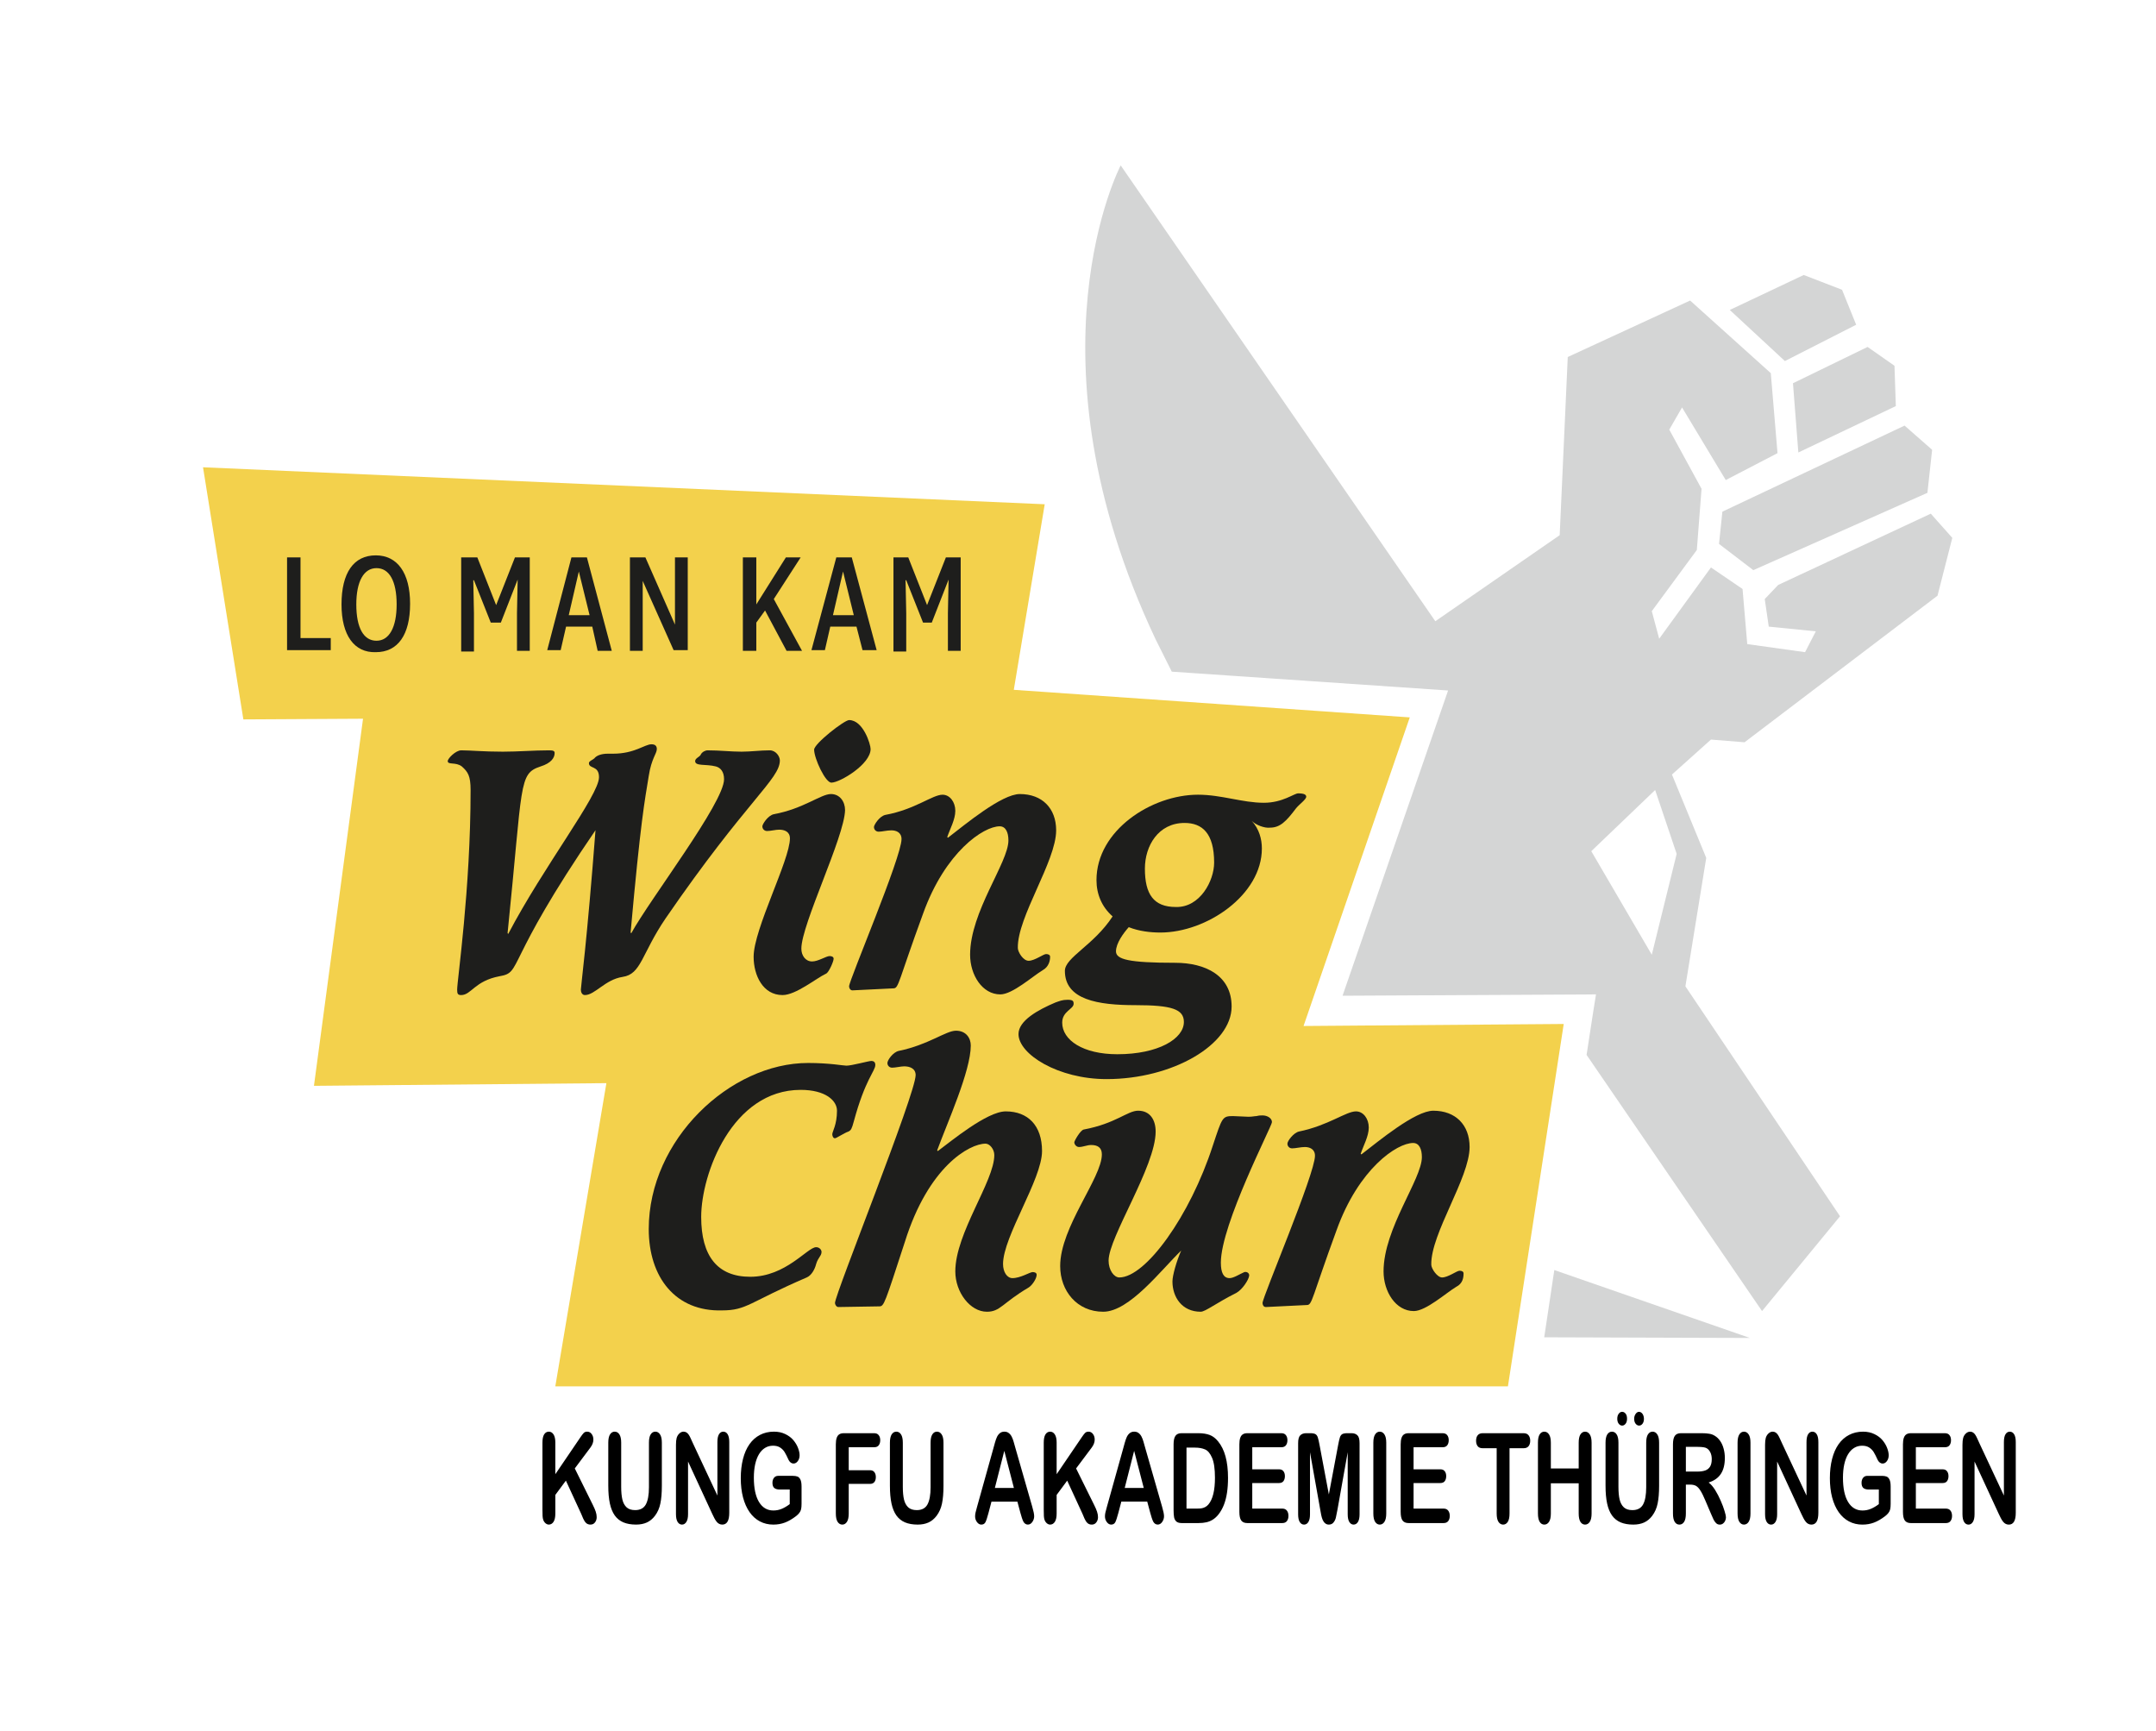 <?xml version="1.0" encoding="UTF-8" standalone="no"?>
<!-- Generator: Adobe Illustrator 27.7.0, SVG Export Plug-In . SVG Version: 6.00 Build 0)  -->

<svg
   version="1.1"
   id="Logo_wcak"
   x="0px"
   y="0px"
   viewBox="0 0 320.7 257.4"
   style="enable-background:new 0 0 320.7 257.4;"
   xml:space="preserve"
   sodipodi:docname="wing-chun-akademie-thueringen.logo.svg"
   inkscape:version="1.4 (86a8ad7, 2024-10-11)"
   xmlns:inkscape="http://www.inkscape.org/namespaces/inkscape"
   xmlns:sodipodi="http://sodipodi.sourceforge.net/DTD/sodipodi-0.dtd"
   xmlns="http://www.w3.org/2000/svg"
   xmlns:svg="http://www.w3.org/2000/svg"><defs
   id="defs38" /><sodipodi:namedview
   id="namedview38"
   pagecolor="#ffffff"
   bordercolor="#000000"
   borderopacity="0.25"
   inkscape:showpageshadow="2"
   inkscape:pageopacity="0.0"
   inkscape:pagecheckerboard="0"
   inkscape:deskcolor="#d1d1d1"
   inkscape:zoom="3.1351982"
   inkscape:cx="166.17769"
   inkscape:cy="128.7"
   inkscape:window-width="1920"
   inkscape:window-height="1009"
   inkscape:window-x="-8"
   inkscape:window-y="-8"
   inkscape:window-maximized="1"
   inkscape:current-layer="Logo_wcak" />
<style
   type="text/css"
   id="style1">
	.st0{fill-rule:evenodd;clip-rule:evenodd;fill:#F3D14C;}
	.st1{fill:#D4D5D5;}
	.st2{fill:#1E1E1C;}
	.st3{fill:none;}
</style>
<polygon
   class="st0"
   points="193.9,152.6 209.7,106.7 150.8,102.6 155.4,75 30.2,69.5 36.2,107 54,106.9 46.7,161.5 90.2,161.1   82.6,206.2 224.3,206.2 232.6,152.3 "
   id="polygon1" />
<g
   id="g5">
	<path
   class="st1"
   d="M259.5,110.4l28.7-21.8l2.2-8.6l-3.2-3.6L264.5,87l-2,2.1l0.6,4.1l7,0.7l-1.6,3.1l-8.6-1.2l-0.7-8.2l-4.7-3.2   l-7.7,10.6l-1.1-4.1l6.7-9.1l0.7-9.1l-4.8-8.8l1.9-3.3l6.5,10.8l7.7-4l-1-11.9l-12-10.8l-18.2,8.4l-1.2,26.5l-18.5,12.8l-46.8-67.8   c0,0-14.8,28.2,5.2,70.5c0.8,1.6,1.6,3.2,2.4,4.8l41.1,2.8l-15.7,45.4l37.7-0.2l0,0h0l-0.4,2.5l-1,6.5l26.1,38.1l11.6-14.1   l-23-34.2l3.1-19.1l-5.1-12.4l5.8-5.2L259.5,110.4z M249.4,127l-3.7,15l-9-15.4l9.5-9.1L249.4,127z"
   id="path1" />
	<polygon
   class="st1"
   points="229.7,198.9 260.3,199 231.2,188.9  "
   id="polygon2" />
	<polygon
   class="st1"
   points="255.7,80.9 260.8,84.8 286.7,73.3 287.4,66.9 283.3,63.3 256.2,76.1  "
   id="polygon3" />
	<polygon
   class="st1"
   points="267.5,67.3 282,60.4 281.8,54.4 277.8,51.6 266.7,57  "
   id="polygon4" />
	<polygon
   class="st1"
   points="276.1,48.3 274,43.1 268.3,40.9 257.3,46.1 265.5,53.7  "
   id="polygon5" />
</g>
<g
   id="g8">
	<path
   class="st2"
   d="M88.7,123.3c-13.9,20.3-10.9,21.3-14.4,21.9c-3.7,0.7-4.2,2.8-5.7,2.8c-0.5,0-0.6-0.2-0.6-0.8   c0-1.4,2-14.9,2-29.7c0-2.1-0.4-2.7-1.3-3.5c-0.9-0.7-2.1-0.2-2.1-0.8c0-0.4,1.2-1.6,2-1.6c1.4,0,3.3,0.2,6.2,0.2   c2.3,0,4.6-0.2,6.9-0.2c0.6,0,0.8,0.1,0.8,0.4c0,0.7-0.5,1.5-2.1,2c-3.3,1.1-2.6,2.4-4.9,24.8l0.1,0.1   c5.3-10.1,13.5-20.6,13.5-23.3c0-1.8-1.5-1.2-1.5-2.1c0-0.3,0.6-0.5,0.8-0.7c0.3-0.4,1-0.7,2-0.7h0.8c3.2,0,4.7-1.4,5.7-1.4   c0.6,0,0.8,0.3,0.8,0.7c0,0.7-0.8,1.4-1.2,4c-0.6,3.7-1.2,6.6-2.7,23.3l0.1,0.1c2.8-5.1,13.8-19.4,13.8-22.9c0-1.1-0.5-1.7-1.2-1.9   c-1.5-0.4-3.1,0-3.1-0.8c0-0.4,0.6-0.6,0.8-0.9c0.2-0.5,0.8-0.7,1-0.7c1.9,0,3.5,0.2,5.1,0.2c1.4,0,2.8-0.2,4.2-0.2   c0.9,0,1.5,0.9,1.5,1.5c0,2.8-4.9,5.9-17,23.5c-3.6,5.3-3.6,8.3-6.4,8.7c-2.6,0.4-4.1,2.7-5.6,2.7c-0.4,0-0.6-0.4-0.6-0.8   c0-0.5,0.9-7,2.2-24L88.7,123.3L88.7,123.3z"
   id="path5" />
	<path
   class="st2"
   d="M119.2,141.1c0,1,0.6,1.9,1.6,1.9c0.9,0,2.1-0.8,2.6-0.8c0.3,0,0.6,0.1,0.6,0.4c0,0.4-0.7,2-1.1,2.2   c-1.5,0.7-4.5,3.2-6.5,3.2c-2.9,0-4.3-2.9-4.3-5.7c0-4.1,5.4-14.4,5.4-17.6c0-1-0.8-1.3-1.6-1.3c-0.5,0-1.3,0.2-1.8,0.2   c-0.4,0-0.7-0.3-0.7-0.7c0-0.3,0.8-1.6,1.7-1.8c4.4-0.8,7-3,8.5-3c1.3,0,2.1,1.1,2.1,2.4C125.6,124.5,119.2,137.5,119.2,141.1z    M121.1,111.5c0-0.9,4.5-4.4,5.2-4.4c2.1,0,3.2,3.6,3.2,4.3c0,2.3-4.6,5-5.8,5C122.8,116.5,121.1,112.8,121.1,111.5z"
   id="path6" />
	<path
   class="st2"
   d="M126.8,147.3c-0.3,0-0.5-0.3-0.5-0.6c0-0.9,7.8-19.2,7.8-21.9c0-1-0.8-1.3-1.5-1.3c-0.7,0-1.4,0.2-1.9,0.2   c-0.4,0-0.7-0.3-0.7-0.7c0-0.3,0.8-1.6,1.7-1.8c4.4-0.8,7-3,8.5-3c1.1,0,1.9,1.1,1.9,2.4c0,1.3-0.8,2.7-1.2,3.9l0.1,0.1   c2.6-2,8-6.5,10.7-6.5c3.3,0,5.4,2.1,5.4,5.4c0,4.6-5.8,12.9-5.7,17.5c0,0.6,0.8,1.9,1.6,1.9c0.9,0,2.2-1,2.6-1   c0.3,0,0.6,0.1,0.6,0.4c0,0.6-0.2,1.5-1.1,2c-1.5,0.9-4.5,3.6-6.3,3.6c-2.7,0-4.5-2.9-4.5-5.9c0-6.4,5.7-13.7,5.7-17   c0-1.2-0.4-2.1-1.3-2.1c-2.4,0-8.1,3.8-11.4,13c-3.7,10.1-3.6,11.1-4.4,11.1L126.8,147.3L126.8,147.3z"
   id="path7" />
	<path
   class="st2"
   d="M186.2,122.1c1.1,1.2,1.5,2.7,1.5,4.1c0,6.9-8.2,12.5-15.1,12.5c-1.5,0-3.2-0.2-4.7-0.8   c-0.8,0.9-1.9,2.4-1.9,3.6c0,1.2,1.9,1.7,8.8,1.7c4.5,0,8.4,1.9,8.4,6.5c0,5.7-8.8,10.8-18.6,10.8c-7.2,0-13.1-3.7-13.1-6.7   c0-2,2.9-3.6,5.5-4.7c0.6-0.2,1-0.4,1.8-0.4c0.8,0,0.9,0.2,0.9,0.6c0,0.8-1.7,1.1-1.7,2.8c0,2.6,3.1,4.7,8.2,4.7   c6.1,0,9.9-2.3,9.9-4.8c0-1.9-1.8-2.5-7.2-2.5c-5.6,0-10.5-0.8-10.5-5.1c0-2,4.3-3.8,7.1-8.1c-1.6-1.4-2.4-3.3-2.4-5.4   c0-7.4,8.2-12.7,15.1-12.7c3.5,0,6.6,1.2,9.8,1.2c2.8,0,4.5-1.4,5.1-1.4c0.9,0,1.2,0.2,1.2,0.5c0,0.4-1,1.1-1.5,1.7   c-1.5,2-2.4,2.9-3.9,2.9C188.1,123.2,186.8,122.7,186.2,122.1L186.2,122.1z M180.6,128.3c0-4.4-1.8-5.9-4.4-5.9   c-3.9,0-5.9,3.4-5.9,6.8c0,3.8,1.3,5.7,4.6,5.7C178.5,135,180.6,131,180.6,128.3z"
   id="path8" />
</g>
<g
   id="g12">
	<path
   class="st2"
   d="M96.5,182.8c0-13.3,12.1-24.7,23.7-24.7c1.6,0,2.9,0.1,3.9,0.2c0.9,0.1,1.6,0.2,1.8,0.2c0.8,0,3.3-0.7,3.7-0.7   c0.4,0,0.6,0.2,0.6,0.6c0,0.9-1.5,2.1-3.2,8.4c-0.3,1.1-0.4,1.3-0.8,1.5c-0.6,0.2-1.8,1-2,1c-0.3,0-0.4-0.4-0.4-0.6   c0-0.4,0.7-1.4,0.7-3.5c0-1.5-1.7-3.1-5.4-3.1c-10.2,0-14.8,12.5-14.8,18.9c0,5.8,2.4,8.9,7.3,8.9c5.3,0,8.5-4.4,9.8-4.4   c0.5,0,0.8,0.4,0.8,0.7c0,0.6-0.5,0.8-0.8,1.8c-0.2,0.8-0.7,1.7-1.4,2c-8.6,3.7-8.9,4.9-12.6,4.9C100.5,195.1,96.5,190,96.5,182.8z   "
   id="path9" />
	<path
   class="st2"
   d="M124.7,194.4c-0.3,0-0.5-0.4-0.5-0.6c0-1.3,12-31.1,12-33.9c0-1-0.9-1.3-1.7-1.3c-0.5,0-1.3,0.2-1.8,0.2   c-0.4,0-0.7-0.3-0.7-0.7c0-0.4,0.8-1.6,1.7-1.8c4.4-0.9,7-3,8.5-3c1.5,0,2.2,1.1,2.2,2.2c0,3.8-3.5,11.5-5,15.6l0.1,0.1   c1.9-1.4,7.3-5.9,10.1-5.9c3.3,0,5.4,2.1,5.4,5.9c0,4.2-5.8,12.7-5.8,16.8c0,1.2,0.6,2.1,1.4,2.1c1.2,0,2.6-0.9,3-0.9   c0.3,0,0.6,0.1,0.6,0.4c0,0.6-0.7,1.6-1.2,1.9c-3.9,2.3-4.2,3.6-6.2,3.6c-2.5,0-4.7-2.9-4.7-6c0-5.7,5.8-13.4,5.8-17.3   c0-0.9-0.7-1.7-1.3-1.7c-2.4,0-8.5,3.4-12,14.6c-3,9.2-3.1,9.6-3.8,9.6L124.7,194.4L124.7,194.4z"
   id="path10" />
	<path
   class="st2"
   d="M185.7,166.1c0.6,0,0.9-0.1,1.2-0.1c0.4-0.1,0.6-0.1,0.9-0.1c0.7,0,1.4,0.4,1.4,1c0,0.6-7.6,15.2-7.6,20.9   c0,1.5,0.4,2.3,1.3,2.3c0.6,0,1.5-0.6,2.2-0.9c0.4-0.1,0.8,0.2,0.7,0.6c-0.1,0.6-1,2-1.9,2.5c-3,1.5-4.6,2.8-5.3,2.8   c-2.8,0-4.2-2.2-4.2-4.5c0-0.9,0.6-3,1.3-4.6c-3,2.9-7.7,9.1-11.6,9.1c-3.9,0-6.4-3.1-6.4-6.8c0-5.8,6.2-13.1,6.2-16.6   c0-1-0.6-1.4-1.6-1.4c-0.6,0-1.2,0.3-1.8,0.3c-0.4,0-0.7-0.4-0.7-0.7c0-0.2,0.9-1.8,1.4-1.9c4.8-0.9,6.5-2.8,8.1-2.8   c1.8,0,2.6,1.4,2.6,3.1c0,5.2-7,15.7-7,19.2c0,1.4,0.8,2.5,1.6,2.5c3.9,0,10.5-9.1,13.9-19.6c1.4-4.2,1.4-4.4,3-4.4L185.7,166.1   L185.7,166.1z"
   id="path11" />
	<path
   class="st2"
   d="M188.3,194.4c-0.4,0-0.5-0.4-0.5-0.6c0-0.9,7.8-19.2,7.8-21.9c0-1-0.8-1.3-1.5-1.3c-0.6,0-1.4,0.2-1.9,0.2   c-0.4,0-0.7-0.3-0.7-0.7c0-0.4,0.9-1.6,1.7-1.8c4.4-0.9,7-3,8.5-3c1.1,0,1.9,1.1,1.9,2.4c0,1.3-0.8,2.7-1.2,3.9l0.1,0.1   c2.6-2,8-6.5,10.7-6.5c3.3,0,5.4,2.1,5.4,5.4c0,4.6-5.8,12.9-5.7,17.5c0,0.6,0.9,1.9,1.6,1.9c0.9,0,2.2-1,2.6-1   c0.3,0,0.6,0.1,0.6,0.4c0,0.6-0.1,1.5-1.1,2c-1.5,0.9-4.5,3.6-6.3,3.6c-2.7,0-4.5-2.9-4.5-5.9c0-6.4,5.7-13.7,5.7-17   c0-1.2-0.4-2.1-1.3-2.1c-2.4,0-8.1,3.8-11.4,13c-3.7,10.1-3.6,11.1-4.4,11.1L188.3,194.4L188.3,194.4z"
   id="path12" />
</g><g
   id="g39"
   style="enable-background:new 0 0 320.7 257.4"><path
     style="font-size:15.717px;font-family:'Arial Rounded MT Bold';-inkscape-font-specification:'Arial Rounded MT Bold, ';stroke-width:0.842"
     d="m 98.104,180.62 v 3.945 l 4.474,-4.666 q 0.322,-0.338 0.545,-0.499 0.23,-0.161 0.606,-0.161 0.491,0 0.79,0.292 0.307,0.284 0.307,0.698 0,0.499 -0.514,0.99 l -2.77,2.625 3.193,4.574 q 0.338,0.476 0.507,0.837 0.169,0.353 0.169,0.691 0,0.376 -0.299,0.652 -0.292,0.276 -0.798,0.276 -0.476,0 -0.775,-0.2 -0.299,-0.207 -0.507,-0.545 -0.207,-0.338 -0.368,-0.614 l -2.694,-4.144 -1.865,1.788 v 2.325 q 0,0.706 -0.322,1.051 -0.322,0.338 -0.829,0.338 -0.292,0 -0.56,-0.153 -0.269,-0.153 -0.414,-0.414 -0.107,-0.215 -0.13,-0.499 -0.023,-0.284 -0.023,-0.821 v -8.365 q 0,-0.691 0.299,-1.036 0.307,-0.345 0.829,-0.345 0.514,0 0.829,0.345 0.322,0.338 0.322,1.036 z m 9.355,5.411 v -5.411 q 0,-0.691 0.307,-1.036 0.315,-0.345 0.821,-0.345 0.53,0 0.837,0.345 0.315,0.345 0.315,1.036 v 5.533 q 0,0.944 0.207,1.581 0.215,0.629 0.752,0.982 0.537,0.345 1.504,0.345 1.335,0 1.888,-0.706 0.553,-0.714 0.553,-2.157 v -5.579 q 0,-0.698 0.307,-1.036 0.307,-0.345 0.821,-0.345 0.514,0 0.829,0.345 0.322,0.338 0.322,1.036 v 5.411 q 0,1.32 -0.261,2.203 -0.253,0.883 -0.967,1.55 -0.614,0.568 -1.427,0.829 -0.814,0.261 -1.903,0.261 -1.297,0 -2.233,-0.276 -0.936,-0.284 -1.527,-0.867 -0.591,-0.591 -0.867,-1.504 -0.276,-0.921 -0.276,-2.195 z m 14.896,-5.426 4.382,6.631 v -6.692 q 0,-0.652 0.276,-0.975 0.284,-0.33 0.76,-0.33 0.491,0 0.775,0.33 0.284,0.322 0.284,0.975 v 8.849 q 0,1.481 -1.228,1.481 -0.307,0 -0.553,-0.092 -0.246,-0.084 -0.46,-0.276 -0.215,-0.192 -0.399,-0.445 -0.184,-0.261 -0.368,-0.53 l -4.275,-6.554 v 6.592 q 0,0.645 -0.299,0.975 -0.299,0.33 -0.767,0.33 -0.483,0 -0.775,-0.33 -0.292,-0.338 -0.292,-0.975 v -8.68 q 0,-0.553 0.123,-0.867 0.146,-0.345 0.483,-0.56 0.338,-0.223 0.729,-0.223 0.307,0 0.522,0.1 0.223,0.1 0.384,0.269 0.169,0.169 0.338,0.437 0.177,0.269 0.361,0.56 z m 19.248,5.503 v 2.157 q 0,0.43 -0.084,0.691 -0.084,0.253 -0.315,0.46 -0.223,0.207 -0.576,0.399 -1.021,0.553 -1.965,0.806 -0.944,0.253 -2.057,0.253 -1.297,0 -2.364,-0.399 -1.067,-0.399 -1.819,-1.159 -0.752,-0.76 -1.159,-1.842 -0.399,-1.082 -0.399,-2.417 0,-1.312 0.391,-2.402 0.391,-1.09 1.151,-1.85 0.76,-0.76 1.85,-1.159 1.09,-0.407 2.471,-0.407 1.136,0 2.011,0.307 0.875,0.299 1.42,0.76 0.545,0.46 0.821,0.975 0.276,0.514 0.276,0.913 0,0.43 -0.322,0.737 -0.315,0.299 -0.76,0.299 -0.246,0 -0.476,-0.115 -0.223,-0.115 -0.376,-0.322 -0.422,-0.66 -0.714,-0.998 -0.292,-0.338 -0.79,-0.568 -0.491,-0.23 -1.259,-0.23 -0.79,0 -1.412,0.276 -0.622,0.269 -1.067,0.79 -0.437,0.514 -0.675,1.266 -0.23,0.752 -0.23,1.665 0,1.98 0.906,3.047 0.913,1.067 2.54,1.067 0.79,0 1.481,-0.207 0.698,-0.207 1.412,-0.591 v -1.827 h -1.765 q -0.637,0 -0.967,-0.192 -0.322,-0.192 -0.322,-0.652 0,-0.376 0.269,-0.622 0.276,-0.246 0.744,-0.246 h 2.586 q 0.476,0 0.806,0.084 0.33,0.084 0.53,0.376 0.207,0.292 0.207,0.875 z m 12.824,-4.919 h -4.49 v 2.878 h 3.753 q 0.522,0 0.775,0.238 0.261,0.23 0.261,0.622 0,0.391 -0.261,0.622 -0.261,0.23 -0.775,0.23 h -3.753 v 3.707 q 0,0.706 -0.322,1.051 -0.315,0.338 -0.813,0.338 -0.507,0 -0.829,-0.345 -0.315,-0.345 -0.315,-1.044 v -8.657 q 0,-0.491 0.146,-0.798 0.146,-0.315 0.453,-0.453 0.315,-0.146 0.798,-0.146 h 5.372 q 0.545,0 0.806,0.246 0.269,0.238 0.269,0.629 0,0.399 -0.269,0.645 -0.261,0.238 -0.806,0.238 z m 2.786,4.843 v -5.411 q 0,-0.691 0.307,-1.036 0.315,-0.345 0.821,-0.345 0.53,0 0.837,0.345 0.315,0.345 0.315,1.036 v 5.533 q 0,0.944 0.207,1.581 0.215,0.629 0.752,0.982 0.537,0.345 1.504,0.345 1.335,0 1.888,-0.706 0.553,-0.714 0.553,-2.157 v -5.579 q 0,-0.698 0.307,-1.036 0.307,-0.345 0.821,-0.345 0.514,0 0.829,0.345 0.322,0.338 0.322,1.036 v 5.411 q 0,1.32 -0.261,2.203 -0.253,0.883 -0.967,1.55 -0.614,0.568 -1.427,0.829 -0.814,0.261 -1.903,0.261 -1.297,0 -2.233,-0.276 -0.936,-0.284 -1.527,-0.867 -0.591,-0.591 -0.867,-1.504 -0.276,-0.921 -0.276,-2.195 z m 23.054,3.377 -0.537,-1.412 h -4.574 l -0.537,1.443 q -0.315,0.844 -0.537,1.143 -0.223,0.292 -0.729,0.292 -0.43,0 -0.76,-0.315 -0.33,-0.315 -0.33,-0.714 0,-0.23 0.077,-0.476 0.077,-0.246 0.253,-0.683 l 2.878,-7.306 q 0.123,-0.315 0.292,-0.752 0.177,-0.445 0.368,-0.737 0.2,-0.292 0.514,-0.468 0.322,-0.184 0.79,-0.184 0.476,0 0.79,0.184 0.322,0.177 0.514,0.46 0.2,0.284 0.33,0.614 0.138,0.322 0.345,0.867 l 2.939,7.26 q 0.345,0.829 0.345,1.205 0,0.391 -0.33,0.721 -0.322,0.322 -0.783,0.322 -0.269,0 -0.46,-0.1 -0.192,-0.092 -0.322,-0.253 -0.13,-0.169 -0.284,-0.507 -0.146,-0.345 -0.253,-0.606 z m -4.513,-3.124 h 3.361 l -1.696,-4.643 z m 10.913,-5.664 v 3.945 l 4.474,-4.666 q 0.322,-0.338 0.545,-0.499 0.23,-0.161 0.606,-0.161 0.491,0 0.79,0.292 0.307,0.284 0.307,0.698 0,0.499 -0.514,0.99 l -2.771,2.625 3.193,4.574 q 0.338,0.476 0.507,0.837 0.169,0.353 0.169,0.691 0,0.376 -0.299,0.652 -0.292,0.276 -0.798,0.276 -0.476,0 -0.775,-0.2 -0.299,-0.207 -0.507,-0.545 -0.207,-0.338 -0.368,-0.614 l -2.694,-4.144 -1.865,1.788 v 2.325 q 0,0.706 -0.322,1.051 -0.322,0.338 -0.829,0.338 -0.292,0 -0.56,-0.153 -0.269,-0.153 -0.414,-0.414 -0.107,-0.215 -0.13,-0.499 -0.023,-0.284 -0.023,-0.821 v -8.365 q 0,-0.691 0.299,-1.036 0.307,-0.345 0.829,-0.345 0.514,0 0.829,0.345 0.322,0.338 0.322,1.036 z m 16.539,8.787 -0.537,-1.412 h -4.574 l -0.537,1.443 q -0.315,0.844 -0.537,1.143 -0.223,0.292 -0.729,0.292 -0.43,0 -0.76,-0.315 -0.33,-0.315 -0.33,-0.714 0,-0.23 0.077,-0.476 0.077,-0.246 0.253,-0.683 l 2.878,-7.306 q 0.123,-0.315 0.292,-0.752 0.177,-0.445 0.368,-0.737 0.2,-0.292 0.514,-0.468 0.322,-0.184 0.79,-0.184 0.476,0 0.79,0.184 0.322,0.177 0.514,0.46 0.2,0.284 0.33,0.614 0.138,0.322 0.345,0.867 l 2.939,7.26 q 0.345,0.829 0.345,1.205 0,0.391 -0.33,0.721 -0.322,0.322 -0.783,0.322 -0.269,0 -0.46,-0.1 -0.192,-0.092 -0.322,-0.253 -0.13,-0.169 -0.284,-0.507 -0.146,-0.345 -0.253,-0.606 z m -4.513,-3.124 h 3.361 l -1.696,-4.643 z m 10.031,-6.853 h 2.97 q 1.159,0 1.988,0.215 0.829,0.215 1.504,0.806 1.757,1.504 1.757,4.574 0,1.013 -0.177,1.85 -0.177,0.837 -0.545,1.512 -0.368,0.668 -0.944,1.197 -0.453,0.407 -0.99,0.652 -0.537,0.246 -1.159,0.345 -0.614,0.1 -1.389,0.1 h -2.97 q -0.622,0 -0.936,-0.184 -0.315,-0.192 -0.414,-0.53 -0.092,-0.345 -0.092,-0.89 v -8.25 q 0,-0.737 0.33,-1.067 0.33,-0.33 1.067,-0.33 z m 0.883,1.804 v 7.636 h 1.727 q 0.568,0 0.89,-0.031 0.322,-0.031 0.668,-0.153 0.345,-0.123 0.599,-0.345 1.143,-0.967 1.143,-3.331 0,-1.665 -0.507,-2.494 -0.499,-0.829 -1.236,-1.051 -0.737,-0.23 -1.78,-0.23 z m 16.753,-0.046 h -5.134 v 2.763 h 4.728 q 0.522,0 0.775,0.238 0.261,0.23 0.261,0.614 0,0.384 -0.253,0.629 -0.253,0.238 -0.783,0.238 h -4.728 v 3.2 h 5.311 q 0.537,0 0.806,0.253 0.276,0.246 0.276,0.66 0,0.399 -0.276,0.652 -0.269,0.246 -0.806,0.246 h -6.193 q -0.744,0 -1.074,-0.33 -0.322,-0.33 -0.322,-1.067 v -8.457 q 0,-0.491 0.146,-0.798 0.146,-0.315 0.453,-0.453 0.315,-0.146 0.798,-0.146 h 6.017 q 0.545,0 0.806,0.246 0.269,0.238 0.269,0.629 0,0.399 -0.269,0.645 -0.261,0.238 -0.806,0.238 z m 6.869,7.797 -1.804,-7.168 v 7.767 q 0,0.645 -0.292,0.967 -0.284,0.322 -0.76,0.322 -0.46,0 -0.752,-0.315 -0.292,-0.322 -0.292,-0.975 v -8.902 q 0,-0.737 0.384,-0.99 0.384,-0.261 1.036,-0.261 h 0.706 q 0.637,0 0.921,0.115 0.292,0.115 0.43,0.414 0.138,0.299 0.315,0.975 l 1.635,6.163 1.635,-6.163 q 0.177,-0.675 0.315,-0.975 0.138,-0.299 0.422,-0.414 0.292,-0.115 0.929,-0.115 h 0.706 q 0.652,0 1.036,0.261 0.384,0.253 0.384,0.99 v 8.902 q 0,0.645 -0.292,0.967 -0.284,0.322 -0.767,0.322 -0.453,0 -0.744,-0.322 -0.292,-0.322 -0.292,-0.967 v -7.767 l -1.804,7.168 q -0.177,0.698 -0.292,1.028 -0.107,0.322 -0.407,0.591 -0.299,0.269 -0.829,0.269 -0.399,0 -0.675,-0.177 -0.276,-0.169 -0.43,-0.437 -0.153,-0.269 -0.246,-0.591 -0.084,-0.33 -0.177,-0.683 z m 9.386,0.499 v -8.864 q 0,-0.691 0.315,-1.036 0.315,-0.345 0.814,-0.345 0.514,0 0.829,0.345 0.322,0.338 0.322,1.036 v 8.864 q 0,0.698 -0.322,1.044 -0.315,0.345 -0.829,0.345 -0.491,0 -0.814,-0.345 -0.315,-0.353 -0.315,-1.044 z m 12.241,-8.296 h -5.134 v 2.763 h 4.728 q 0.522,0 0.775,0.238 0.261,0.23 0.261,0.614 0,0.384 -0.253,0.629 -0.253,0.238 -0.783,0.238 h -4.728 v 3.2 h 5.311 q 0.537,0 0.806,0.253 0.276,0.246 0.276,0.66 0,0.399 -0.276,0.652 -0.269,0.246 -0.806,0.246 h -6.193 q -0.744,0 -1.074,-0.33 -0.322,-0.33 -0.322,-1.067 v -8.457 q 0,-0.491 0.146,-0.798 0.146,-0.315 0.453,-0.453 0.315,-0.146 0.798,-0.146 h 6.017 q 0.545,0 0.806,0.246 0.269,0.238 0.269,0.629 0,0.399 -0.269,0.645 -0.261,0.238 -0.806,0.238 z m 14.305,0.123 h -2.487 v 8.173 q 0,0.706 -0.315,1.051 -0.315,0.338 -0.813,0.338 -0.507,0 -0.829,-0.345 -0.315,-0.345 -0.315,-1.044 v -8.173 h -2.487 q -0.583,0 -0.867,-0.253 -0.284,-0.261 -0.284,-0.683 0,-0.437 0.292,-0.691 0.299,-0.253 0.86,-0.253 h 7.245 q 0.591,0 0.875,0.261 0.292,0.261 0.292,0.683 0,0.422 -0.292,0.683 -0.292,0.253 -0.875,0.253 z m 4.812,-0.691 v 3.223 h 4.919 v -3.223 q 0,-0.691 0.307,-1.036 0.315,-0.345 0.821,-0.345 0.514,0 0.829,0.345 0.322,0.338 0.322,1.036 v 8.864 q 0,0.698 -0.322,1.044 -0.322,0.345 -0.829,0.345 -0.514,0 -0.821,-0.345 -0.307,-0.353 -0.307,-1.044 v -3.784 h -4.919 v 3.784 q 0,0.698 -0.322,1.044 -0.322,0.345 -0.829,0.345 -0.514,0 -0.821,-0.345 -0.307,-0.353 -0.307,-1.044 v -8.864 q 0,-0.691 0.299,-1.036 0.307,-0.345 0.829,-0.345 0.514,0 0.829,0.345 0.322,0.338 0.322,1.036 z m 9.662,5.411 v -5.411 q 0,-0.691 0.307,-1.036 0.315,-0.345 0.821,-0.345 0.53,0 0.837,0.345 0.315,0.345 0.315,1.036 v 5.533 q 0,0.944 0.207,1.581 0.215,0.629 0.752,0.982 0.537,0.345 1.504,0.345 1.335,0 1.888,-0.706 0.553,-0.714 0.553,-2.157 v -5.579 q 0,-0.698 0.307,-1.036 0.307,-0.345 0.821,-0.345 0.514,0 0.829,0.345 0.322,0.338 0.322,1.036 v 5.411 q 0,1.32 -0.261,2.203 -0.253,0.883 -0.967,1.55 -0.614,0.568 -1.427,0.829 -0.814,0.261 -1.903,0.261 -1.297,0 -2.233,-0.276 -0.936,-0.284 -1.527,-0.867 -0.591,-0.591 -0.867,-1.504 -0.276,-0.921 -0.276,-2.195 z m 2.932,-7.552 q -0.33,0 -0.599,-0.23 -0.261,-0.23 -0.261,-0.629 0,-0.384 0.253,-0.622 0.253,-0.246 0.606,-0.246 0.345,0 0.606,0.223 0.261,0.215 0.261,0.645 0,0.399 -0.261,0.629 -0.261,0.23 -0.606,0.23 z m 2.993,-1.727 q 0.215,0 0.422,0.115 0.207,0.115 0.322,0.322 0.115,0.207 0.115,0.43 0,0.399 -0.253,0.629 -0.253,0.23 -0.606,0.23 -0.338,0 -0.606,-0.23 -0.261,-0.23 -0.261,-0.629 0,-0.345 0.261,-0.606 0.261,-0.261 0.606,-0.261 z m 9.064,9.117 h -0.798 v 3.615 q 0,0.714 -0.315,1.051 -0.315,0.338 -0.821,0.338 -0.545,0 -0.844,-0.353 -0.299,-0.353 -0.299,-1.036 v -8.657 q 0,-0.737 0.33,-1.067 0.33,-0.33 1.067,-0.33 h 3.707 q 0.767,0 1.312,0.069 0.545,0.061 0.982,0.261 0.53,0.223 0.936,0.637 0.407,0.414 0.614,0.967 0.215,0.545 0.215,1.159 0,1.259 -0.714,2.011 -0.706,0.752 -2.149,1.067 0.606,0.322 1.159,0.952 0.553,0.629 0.982,1.343 0.437,0.706 0.675,1.282 0.246,0.568 0.246,0.783 0,0.223 -0.146,0.445 -0.138,0.215 -0.384,0.338 -0.246,0.13 -0.568,0.13 -0.384,0 -0.645,-0.184 -0.261,-0.177 -0.453,-0.453 -0.184,-0.276 -0.507,-0.814 l -0.913,-1.52 q -0.491,-0.837 -0.883,-1.274 -0.384,-0.437 -0.783,-0.599 -0.399,-0.161 -1.005,-0.161 z m 1.305,-4.728 h -2.103 v 3.093 h 2.041 q 0.821,0 1.381,-0.138 0.56,-0.146 0.852,-0.483 0.299,-0.345 0.299,-0.944 0,-0.468 -0.238,-0.821 -0.238,-0.361 -0.66,-0.537 -0.399,-0.169 -1.573,-0.169 z m 7.03,8.342 v -8.864 q 0,-0.691 0.315,-1.036 0.315,-0.345 0.814,-0.345 0.514,0 0.829,0.345 0.322,0.338 0.322,1.036 v 8.864 q 0,0.698 -0.322,1.044 -0.315,0.345 -0.829,0.345 -0.491,0 -0.814,-0.345 -0.315,-0.353 -0.315,-1.044 z m 7.797,-8.879 4.382,6.631 v -6.692 q 0,-0.652 0.276,-0.975 0.284,-0.33 0.76,-0.33 0.491,0 0.775,0.33 0.284,0.322 0.284,0.975 v 8.849 q 0,1.481 -1.228,1.481 -0.307,0 -0.553,-0.092 -0.246,-0.084 -0.46,-0.276 -0.215,-0.192 -0.399,-0.445 -0.184,-0.261 -0.368,-0.53 l -4.275,-6.554 v 6.592 q 0,0.645 -0.299,0.975 -0.299,0.33 -0.767,0.33 -0.483,0 -0.775,-0.33 -0.292,-0.338 -0.292,-0.975 v -8.68 q 0,-0.553 0.123,-0.867 0.146,-0.345 0.483,-0.56 0.338,-0.223 0.729,-0.223 0.307,0 0.522,0.1 0.223,0.1 0.384,0.269 0.169,0.169 0.338,0.437 0.177,0.269 0.361,0.56 z m 19.248,5.503 v 2.157 q 0,0.43 -0.084,0.691 -0.084,0.253 -0.315,0.46 -0.223,0.207 -0.576,0.399 -1.021,0.553 -1.965,0.806 -0.944,0.253 -2.057,0.253 -1.297,0 -2.364,-0.399 -1.067,-0.399 -1.819,-1.159 -0.752,-0.76 -1.159,-1.842 -0.399,-1.082 -0.399,-2.417 0,-1.312 0.391,-2.402 0.391,-1.09 1.151,-1.85 0.76,-0.76 1.85,-1.159 1.09,-0.407 2.471,-0.407 1.136,0 2.011,0.307 0.875,0.299 1.42,0.76 0.545,0.46 0.821,0.975 0.276,0.514 0.276,0.913 0,0.43 -0.322,0.737 -0.315,0.299 -0.76,0.299 -0.246,0 -0.476,-0.115 -0.223,-0.115 -0.376,-0.322 -0.422,-0.66 -0.714,-0.998 -0.292,-0.338 -0.79,-0.568 -0.491,-0.23 -1.259,-0.23 -0.79,0 -1.412,0.276 -0.622,0.269 -1.067,0.79 -0.437,0.514 -0.675,1.266 -0.23,0.752 -0.23,1.665 0,1.98 0.906,3.047 0.913,1.067 2.54,1.067 0.79,0 1.481,-0.207 0.698,-0.207 1.412,-0.591 v -1.827 h -1.765 q -0.637,0 -0.967,-0.192 -0.322,-0.192 -0.322,-0.652 0,-0.376 0.269,-0.622 0.276,-0.246 0.744,-0.246 h 2.586 q 0.476,0 0.806,0.084 0.33,0.084 0.53,0.376 0.207,0.292 0.207,0.875 z m 9.585,-4.919 h -5.134 v 2.763 h 4.728 q 0.522,0 0.775,0.238 0.261,0.23 0.261,0.614 0,0.384 -0.253,0.629 -0.253,0.238 -0.783,0.238 h -4.728 v 3.2 h 5.311 q 0.537,0 0.806,0.253 0.276,0.246 0.276,0.66 0,0.399 -0.276,0.652 -0.269,0.246 -0.806,0.246 h -6.193 q -0.744,0 -1.074,-0.33 -0.322,-0.33 -0.322,-1.067 v -8.457 q 0,-0.491 0.146,-0.798 0.146,-0.315 0.453,-0.453 0.315,-0.146 0.798,-0.146 h 6.017 q 0.545,0 0.806,0.246 0.269,0.238 0.269,0.629 0,0.399 -0.269,0.645 -0.261,0.238 -0.806,0.238 z m 6.04,-0.583 4.382,6.631 v -6.692 q 0,-0.652 0.276,-0.975 0.284,-0.33 0.76,-0.33 0.491,0 0.775,0.33 0.284,0.322 0.284,0.975 v 8.849 q 0,1.481 -1.228,1.481 -0.307,0 -0.553,-0.092 -0.246,-0.084 -0.46,-0.276 -0.215,-0.192 -0.399,-0.445 -0.184,-0.261 -0.368,-0.53 l -4.275,-6.554 v 6.592 q 0,0.645 -0.299,0.975 -0.299,0.33 -0.767,0.33 -0.483,0 -0.775,-0.33 -0.292,-0.338 -0.292,-0.975 v -8.68 q 0,-0.553 0.123,-0.867 0.146,-0.345 0.483,-0.56 0.338,-0.223 0.729,-0.223 0.307,0 0.522,0.1 0.223,0.1 0.384,0.269 0.169,0.169 0.338,0.437 0.177,0.269 0.361,0.56 z"
     id="text38"
     transform="scale(0.842,1.188)"
     aria-label="KUNG FU AKADEMIE THÜRINGEN" /></g>

<g
   id="g38">
	<path
   class="st2"
   d="M42.7,82.9h2v12h4.5v1.8h-6.5C42.7,96.8,42.7,82.9,42.7,82.9z"
   id="path31" />
	<path
   class="st2"
   d="M50.8,89.9c0-4.7,1.8-7.3,5.1-7.3c3.2,0,5.1,2.6,5.1,7.2s-1.8,7.2-5.1,7.2C52.7,97.1,50.8,94.5,50.8,89.9z    M59,89.9c0-3.5-1.1-5.4-3-5.4c-1.9,0-3,2-3,5.4c0,3.5,1.1,5.4,3,5.4C57.9,95.3,59,93.3,59,89.9z"
   id="path32" />
	<path
   class="st2"
   d="M78.8,96.8h-1.9v-5.6l0.1-5h0l-2.5,6.4H73l-2.5-6.3h-0.1l0.1,4.9v5.7h-1.9V82.9H71l2.8,7.1l2.8-7.1h2.2   L78.8,96.8L78.8,96.8z"
   id="path33" />
	<path
   class="st2"
   d="M88.1,93.2h-3.9l-0.8,3.5h-2L85,82.9h2.3L91,96.8h-2.1L88.1,93.2z M87.7,91.5L86.1,85h0l-1.5,6.5H87.7z"
   id="path34" />
	<path
   class="st2"
   d="M95.6,86.4L95.6,86.4l0,10.4h-1.9V82.9h2.3l4.4,10h0v-10h1.9v13.8h-2.1L95.6,86.4z"
   id="path35" />
	<path
   class="st2"
   d="M113.8,90.8l-1.3,1.8v4.2h-2V82.9h2v7l4.4-7h2.2l-4,6.2l4.2,7.7H117L113.8,90.8z"
   id="path36" />
	<path
   class="st2"
   d="M127.4,93.2h-3.9l-0.8,3.5h-2l3.7-13.8h2.3l3.7,13.8h-2.1L127.4,93.2z M127,91.5l-1.6-6.5h0l-1.5,6.5H127z"
   id="path37" />
	<path
   class="st2"
   d="M142.9,96.8H141v-5.6l0.1-5h0l-2.5,6.4h-1.3l-2.5-6.3h-0.1l0.1,4.9v5.7h-1.9V82.9h2.2l2.8,7.1l2.8-7.1h2.2   C142.9,82.9,142.9,96.8,142.9,96.8z"
   id="path38" />
</g>
<rect
   x="0.5"
   y="0.5"
   class="st3"
   width="319.7"
   height="256.4"
   id="rect38" />
</svg>
